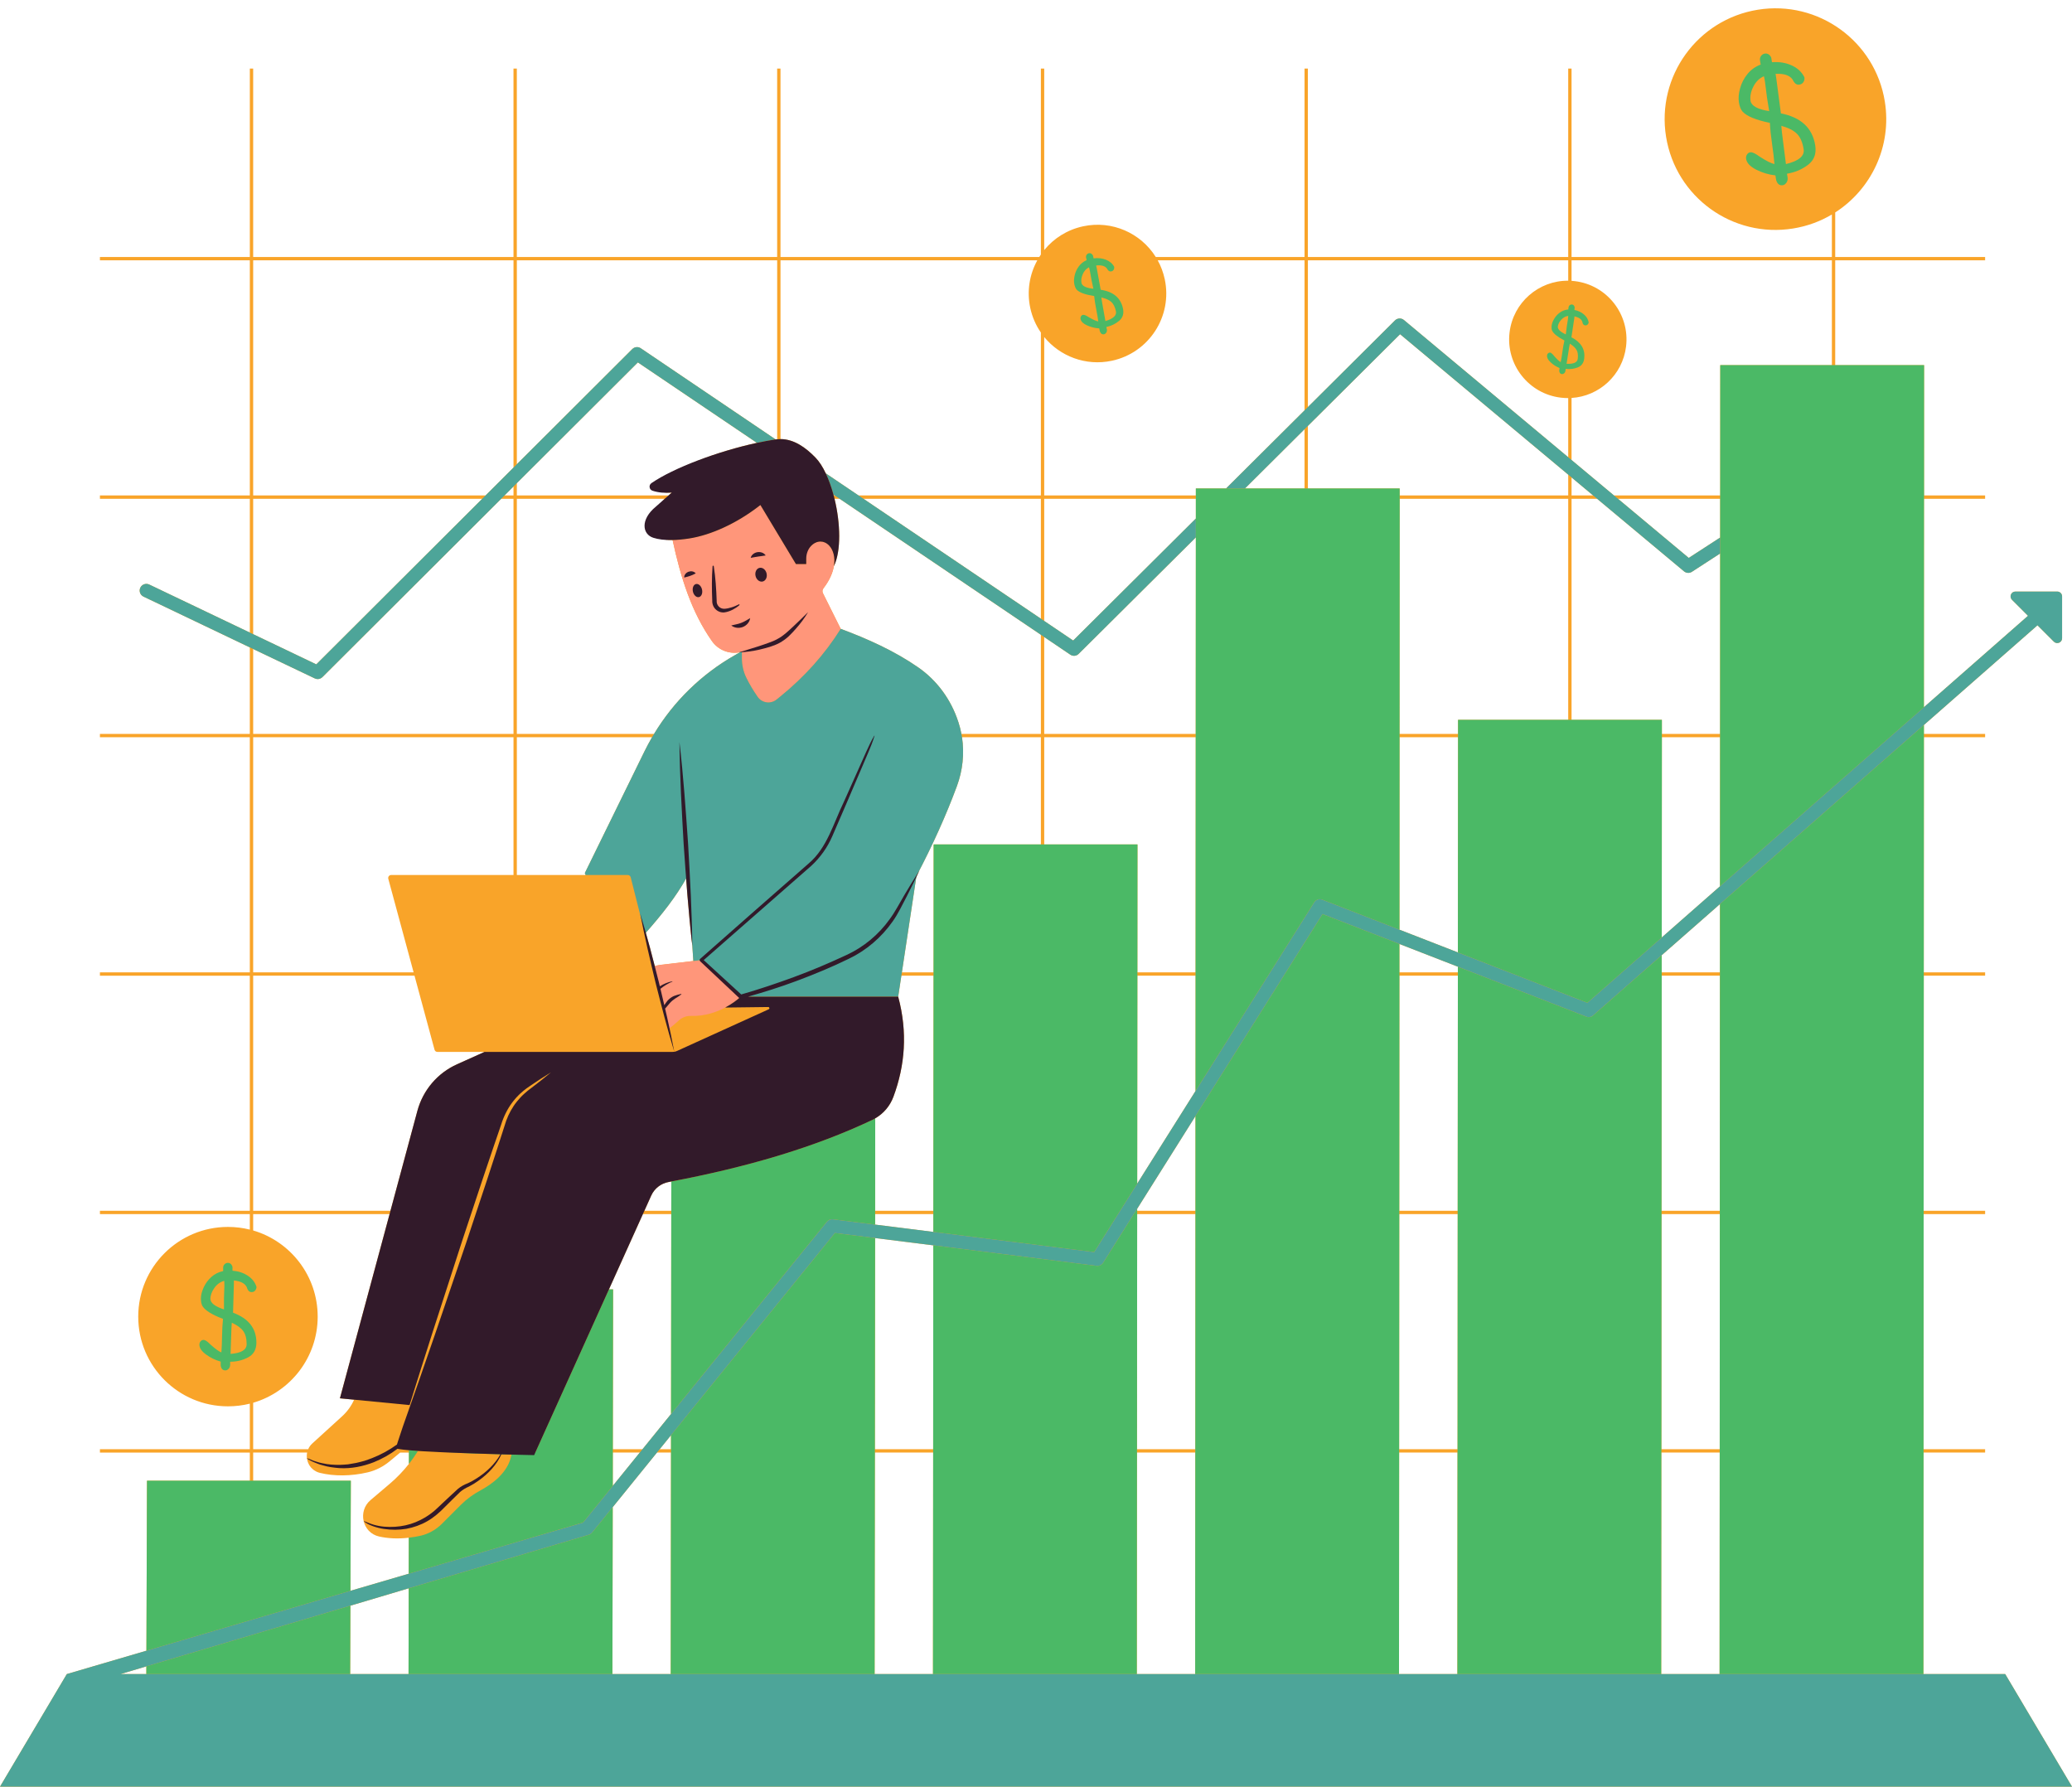 <?xml version="1.0" encoding="UTF-8" standalone="no"?><svg xmlns="http://www.w3.org/2000/svg" xmlns:xlink="http://www.w3.org/1999/xlink" fill="#000000" height="430.3" preserveAspectRatio="xMidYMid meet" version="1" viewBox="0.0 -2.0 499.0 430.3" width="499" zoomAndPan="magnify"><g id="change1_1"><path d="M482.91,401.139h-19.695l0.032-53.341h14.83v-0.804 h-14.83l0.021-56.62h14.809v-0.804h-14.809l0.032-56.609H478.077v-0.804h-14.777 l0.032-56.62h14.744v-0.804h-14.744v-2.143l27.356-24.013l3.943,3.943 c0.729,0.729,1.982,0.214,1.982-0.825V141.613c0-0.643-0.525-1.157-1.168-1.157 l-10.072-0c-1.039,0-1.554,1.254-0.825,1.982l3.857,3.858l-25.074,22.02 l0.021-50.202l14.723,0v-0.804l-14.712-0l0.011-31.385l-21.399-0 V60.69l36.1,0v-0.804l-36.1-0l0-10.726 c8.669-5.561,13.683-15.902,11.948-26.713 C451.589,7.906,437.895-1.995,423.343,0.341 c-14.552,2.347-24.442,16.03-22.106,30.582 c2.336,14.551,16.03,24.452,30.582,22.106c3.407-0.546,6.558-1.714,9.355-3.375 v10.233l-62.696-0v-45.369h-0.804V59.887l-62.696-0l0-45.369h-0.804 l-0,45.369l-35.832-0c-3.59-5.733-10.49-8.883-17.477-7.394 c-3.847,0.825-7.094,2.904-9.387,5.733l0-43.708l-0.804-0l-0,44.78 c-0.139,0.193-0.268,0.386-0.386,0.589l-62.321-0l0-45.369l-0.804-0 l-0,45.369l-62.696-0l0-45.369h-0.804l-0,45.369L60.971,59.887 l0-45.369h-0.804l-0,45.369l-36.1-0v0.804l36.1,0 l-0,56.62l-36.1-0l-0,0.804l36.1,0l-0,32.221 l-24.228-11.573c-0.804-0.375-1.757-0.043-2.143,0.761 c-0.386,0.804-0.043,1.757,0.75,2.143l25.62,12.237l-0,20.831l-36.1-0 v0.804l36.1,0l-0,56.62l-36.1-0v0.804l36.1,0 l-0,56.609l-36.1-0v0.804l36.1,0l-0,3.729 c-1.682-0.418-3.45-0.643-5.261-0.643c-11.937,0-21.613,9.665-21.613,21.602 c-0,11.937,9.676,21.602,21.613,21.602c1.811,0,3.579-0.225,5.261-0.643 l-0,10.973H24.067l-0,0.804h36.1l-0,6.783l-24.763-0 l-0.139,40.933l-19.17,5.626L0,428.26l499.004,0L482.91,401.139z M35.243,401.139 h-6.215l6.226-1.854L35.243,401.139z M124.47,114.342l29.146-29.071l28.674,19.373 c-9.365,2.014-19.894,6.089-25.209,9.754c-0.697,0.482-0.695,1.252,0.109,1.52 c1.468,0.493,2.973,0.835,4.591,0.695l-0.782,0.696l-36.529-0V114.342z M97.199,347.112c-0.321-0.032-0.611-0.075-0.857-0.118 C96.588,347.037,96.878,347.069,97.199,347.112z M159.038,230.357 c-0.461,0.064-0.911,0.161-1.35,0.3c-0.375-1.479-0.761-2.957-1.157-4.436 c-0.332-1.2-0.654-2.4-0.997-3.6c3.772-4.286,7.104-8.454,9.708-13.073 c0.096,1.318,0.193,2.647,0.3,3.965c0.343,4.072,0.707,8.144,1.189,12.216 l0.246,3.697L159.038,230.357z M124.47,118.114l35.618,0l-1.857,2.126 c-3.804,3.118-3.55,6.12-0.893,6.945c1.157,0.364,2.675,0.915,4.646,0.862 c1.907,8.872,4.522,17.327,9.505,24.377c1.468,2.057,3.975,3.097,6.461,2.679 h0.011c0.075,0,0.15-0.011,0.225-0.021l-1.168,0.675 c-8.047,4.565-14.755,11.112-19.502,18.977l-33.046-0L124.47,118.114z M124.47,175.538l32.564,0c-0.643,1.104-1.243,2.229-1.811,3.375 l-14.38,29.339l0.193,0.461l-16.566-0L124.47,175.538z M123.666,117.31h-2.165 l2.165-2.164L123.666,117.31z M60.971,60.69l62.696,0l-0,49.912 l-6.719,6.708l-55.977-0L60.971,60.69z M60.971,118.114l55.163,0 l-39.958,39.872l-15.205-7.265L60.971,118.114z M60.971,154.289l14.841,7.083 c0.225,0.107,0.461,0.161,0.697,0.161c0.418,0,0.825-0.171,1.136-0.471 l43.054-42.947h2.968l-0,56.62l-62.696-0L60.971,154.289z M60.971,175.538 l62.696,0l-0,33.175l-29.457-0c-0.471,0-0.825,0.45-0.696,0.911 l6.097,22.534l-38.64-0L60.971,175.538z M60.971,232.961l38.854,0 l4.822,17.82c0.086,0.322,0.364,0.536,0.696,0.536l11.348,0l-6.601,2.968 c-4.715,2.111-8.219,6.226-9.569,11.219l-6.483,24.067H60.971L60.971,232.961z M60.971,335.807c8.979-2.625,15.537-10.919,15.537-20.745 c0-9.826-6.558-18.12-15.537-20.745v-3.943h32.853l-11.958,44.362l3.418,0.332 c-0.675,1.511-1.661,2.872-2.882,3.986l-7.169,6.536 c-0.461,0.418-0.793,0.889-1.007,1.404H60.971L60.971,335.807z M98.389,401.139 H84.33l0.054-16.47l14.037-4.179h0.011L98.389,401.139z M98.431,376.976 l-14.037,4.115l0.096-26.51h-23.52l0-6.783l12.998,0 c-0.049,0.229-0.075,0.464-0.081,0.698c-0.009,0.225,0.007,0.449,0.035,0.673 c-0.019-0.001-0.03-0.01-0.05-0.01c0.01,0.01,0.031,0.021,0.052,0.042 c0.021,0.157,0.056,0.31,0.094,0.464c0.017,0.069,0.034,0.138,0.054,0.207 c0.041,0.134,0.086,0.265,0.14,0.395c0.039,0.094,0.085,0.185,0.13,0.276 c0.054,0.108,0.104,0.217,0.168,0.32c0.113,0.184,0.24,0.359,0.381,0.524 c0.05,0.058,0.109,0.109,0.163,0.165c0.115,0.119,0.235,0.233,0.365,0.338 c0.068,0.054,0.138,0.105,0.21,0.155c0.139,0.098,0.286,0.186,0.441,0.268 c0.071,0.037,0.139,0.076,0.212,0.11c0.232,0.105,0.475,0.198,0.738,0.262 c3.365,0.836,7.511,0.836,11.573-0.129c1.939-0.461,3.729-1.393,5.251-2.657 l2.529-2.1h2.111v2.722c-1.393,1.768-2.957,3.386-4.672,4.843l-4.586,3.89 c-1.554,1.329-2.047,3.268-1.661,5.004c0.396,1.757,1.693,3.29,3.707,3.75 c2.079,0.471,4.511,0.611,7.179,0.3L98.431,376.976z M161.534,401.139h-14.048 l0.075-40.193l10.651-13.148h3.386L161.534,401.139z M147.572,355.824l0.011-8.026 h6.494L147.572,355.824z M161.599,346.994h-2.732l2.732-3.375V346.994z M161.609,338.508 l-6.879,8.487h-7.147l0.064-38.49h-0.997l8.176-18.13h6.836L161.609,338.508z M161.663,289.571h-6.472l1.65-3.665c0.772-1.704,2.336-2.915,4.179-3.257 c0.214-0.043,0.439-0.086,0.654-0.129L161.663,289.571z M187.166,103.777 c-0.129,0.011-0.246,0.021-0.375,0.043l-32.478-21.956 c-0.632-0.429-1.489-0.354-2.036,0.193l-27.806,27.742l0-49.109l62.696,0 L187.166,103.777z M224.691,401.139h-14.059l0.064-53.341h14.037L224.691,401.139z M224.734,346.994h-14.037l0.054-50.855l14.016,1.757L224.734,346.994z M224.776,294.66 l-14.016-1.757v-2.529h14.016V294.66z M224.776,289.571h-14.016l0.021-22.256 c2.014-1.157,3.568-2.99,4.383-5.197c2.786-7.511,3.461-15.484,1.147-24.099 l0.761-5.058h7.758L224.776,289.571z M250.676,201.351l-25.824-0l-0.021,30.807 h-7.629l3.472-22.963c0.236-0.504,0.493-1.007,0.718-1.522 c-0.054,0.096-0.107,0.182-0.171,0.279c3.547-6.815,6.665-13.694,9.237-20.649 c1.393-3.772,1.822-7.822,1.222-11.765l18.998,0L250.676,201.351z M250.676,174.734l-19.138-0c-0.171-0.922-0.407-1.832-0.697-2.732 c-0.021-0.054-0.032-0.107-0.054-0.161c-1.725-5.326-5.09-9.965-9.687-13.148 c-5.701-3.954-12.173-6.858-18.634-9.258l-4.286-8.594 c-0.193-0.375-0.129-0.836,0.129-1.168c1.479-1.918,2.24-3.74,2.518-5.347 c1.768-3.643,1.586-10.319,0.15-16.212h1.232l48.466,32.746L250.676,174.734z M200.721,117.107l0.3,0.204h-0.246C200.753,117.246,200.742,117.171,200.721,117.107z M250.676,146.992l-42.733-28.878l42.733,0L250.676,146.992z M250.676,117.31 l-43.922-0l-7.876-5.315l-0.011-0.011c-0.729-1.554-1.575-2.872-2.497-3.815 c-2.379-2.443-5.154-4.415-8.401-4.436l0-43.044l61.849,0 c-1.864,3.365-2.561,7.394-1.704,11.444c0.471,2.197,1.361,4.211,2.561,5.947 L250.676,117.31z M287.836,401.139h-14.059l0.043-53.341h14.048L287.836,401.139z M287.869,346.994h-14.048l0.043-56.62h14.037L287.869,346.994z M287.901,289.571 h-14.037v-0.482l14.048-22.331L287.901,289.571z M287.922,260.714v0.011l-14.048,22.309 l0.043-50.073h14.016L287.922,260.714z M287.933,232.158h-14.016l0.021-30.807h-22.459 l0-25.813l36.486,0L287.933,232.158z M287.965,174.734l-36.486-0 l0-23.327l6.279,4.243c0.632,0.439,1.479,0.354,2.025-0.193l28.214-28.053 L287.965,174.734z M287.997,122.872l-29.542,29.382l-6.976-4.715l0-29.424 l36.518,0V122.872z M314.175,115.628l-14.348-0l14.348-14.273L314.175,115.628 z M314.175,96.823l-18.902,18.806l-7.276-0v1.682l-36.518-0l0-38.147 c3.804,4.64,10.008,7.051,16.287,5.711c8.947-1.907,14.648-10.694,12.741-19.641 c-0.354-1.629-0.922-3.15-1.693-4.543l35.361,0V96.823z M350.982,401.139 h-14.059l0.032-53.341h14.059L350.982,401.139z M351.025,346.994h-14.069l0.032-56.62 h14.069L351.025,346.994z M351.057,289.571h-14.069l0.032-56.609h14.08 L351.057,289.571z M351.1,232.158H337.02v-6.836l14.08,5.476V232.158z M351.1,227.357l-14.069-5.476l0.021-46.344h14.091L351.1,227.357z M377.674,171.348l-26.531-0v3.386h-14.091l0.032-56.62l40.59,0 L377.674,171.348z M377.674,117.31l-40.59-0v-1.682l-22.106-0l0-15.066 l22.202-22.084l40.493,33.818V117.31z M377.674,65.598 c-7.094-0.054-13.244,5.218-14.123,12.43c-0.943,7.747,4.575,14.798,12.323,15.73 c0.611,0.075,1.211,0.107,1.8,0.107v14.241l-39.561-33.036 c-0.632-0.536-1.575-0.493-2.164,0.096l-20.97,20.863v-35.339l62.696,0V65.598z M378.478,112.971l5.197,4.34h-5.197V112.971z M414.128,401.139h-14.059l0.032-53.341 h14.059L414.128,401.139z M414.16,346.994h-14.048l0.032-56.62h14.037L414.16,346.994 z M414.181,289.571h-14.037l0.043-56.609h14.026L414.181,289.571z M414.214,232.158 h-14.026v-4.125l14.037-12.323L414.214,232.158z M414.224,211.434l-14.026,12.323 l0.032-48.219h14.016L414.224,211.434z M414.246,174.734h-14.016v-3.386l-21.752-0 l0-53.234h6.161l20.916,17.466c0.536,0.45,1.318,0.504,1.907,0.118 l6.804-4.415L414.246,174.734z M414.267,127.447l-7.565,4.908l-17.048-14.241 l24.613,0V127.447z M441.174,85.925l-26.885-0l-0.011,31.385l-25.588-0 l-10.212-8.529V93.833c6.665-0.407,12.291-5.518,13.126-12.387 c0.943-7.747-4.575-14.798-12.323-15.741c-0.268-0.032-0.536-0.064-0.804-0.075 v-4.94l62.696,0V85.925z" fill="#f9a429"/></g><g id="change2_1"><path d="M35.254,399.285l49.13-14.616l-0.054,16.47 l-49.087-0L35.254,399.285z M35.264,395.513l49.13-14.423l0.096-26.51 l-49.087-0L35.264,395.513z M100.66,347.412 c-0.804-0.054-1.532-0.107-2.175-0.171v3.279 c0.686-0.868,1.329-1.779,1.929-2.722 C100.5,347.669,100.575,347.541,100.66,347.412z M141.807,367.589l-43.376,12.901 l-0.043,20.648l49.098,0l0.075-40.193l-4.961,6.118 C142.397,367.311,142.118,367.493,141.807,367.589z M129.281,346.994l-0.364,0.804 h-4.447v0.525c-0.257,0-0.525-0.011-0.804-0.021v-0.504H108.107 c4.168,0.171,8.69,0.311,12.419,0.418c0.075,0,0.15,0.011,0.225,0.011 c0.857,0.021,1.672,0.043,2.422,0.064c-0.707,4.329-4.779,7.169-7.426,8.594 c-1.725,0.932-3.322,2.079-4.715,3.461l-4.629,4.629 c-1.414,1.414-3.204,2.422-5.154,2.861c-0.954,0.214-1.897,0.364-2.797,0.471 l-0.021,8.669l41.983-12.323l7.158-8.829l0.011-8.026v-0.804l0.064-38.49h-0.997 L129.281,346.994z M161.599,343.619v4.179l-0.064,53.341l49.098,0l0.064-53.341 v-0.804l0.054-50.855l-9.676-1.211L161.599,343.619z M187.969,276.144 c-0.268,0.086-0.536,0.171-0.804,0.246c-8.122,2.443-16.662,4.458-25.492,6.129 l-0.011,7.051v0.804l-0.054,48.134l37.525-46.301 c0.354-0.429,0.9-0.643,1.457-0.579l10.169,1.275v-3.332l0.021-22.256 c-0.236,0.15-0.482,0.279-0.739,0.396 C203.121,270.99,195.738,273.765,187.969,276.144z M264.113,302.836l-39.347-4.94 l-0.032,49.098v0.804l-0.043,53.341l49.087,0l0.043-53.341v-0.804l0.043-56.62 v-1.286l-8.187,13.008C265.345,302.622,264.734,302.911,264.113,302.836z M224.83,232.158v0.804l-0.054,56.609v5.09l38.725,4.854l10.372-16.47v-0.011 l0.043-50.073v-0.804l0.021-30.807l-49.087-0L224.83,232.158z M287.911,266.758 l-0.011,22.813v0.804l-0.032,56.62l-0,0.804l-0.032,53.341l49.087,0 l0.032-53.341v-0.804l0.032-56.62v-0.804l0.032-56.609v-7.64l-18.505-7.201 L287.911,266.758z M287.997,127.404l-0.032,47.33v0.804l-0.032,56.62v0.804 l-0.011,27.753l28.578-45.422c0.407-0.654,1.232-0.922,1.939-0.643l18.591,7.233 l0.021-46.344v-0.804l0.032-56.62v-2.486l-49.087-0V127.404z M382.025,242.83 l-30.925-12.033v2.165l-0.043,56.609v0.804l-0.032,56.62l-0.011,0.804l-0.032,53.341 l49.087,0l0.032-53.341l0.011-0.804l0.032-56.62v-0.804l0.043-56.609v-4.929 l-16.523,14.509C383.214,242.937,382.582,243.055,382.025,242.83z M351.143,175.538 l-0.043,51.82l31.182,12.13l17.916-15.73l0.032-48.219v-4.19l-49.087-0 V175.538z M414.289,85.925l-0.011,31.385l-0.011,0.804v13.169l-0.021,43.451v0.804 l-0.021,35.897l49.109-43.119l0.021-50.202l0.011-0.804l0.011-31.385 L414.289,85.925z M414.214,232.158v0.804l-0.032,56.609v0.804l-0.021,56.62v0.804 l-0.032,53.341l49.087,0l0.032-53.341v-0.804l0.021-56.62v-0.804l0.032-56.609 v-0.804l0.032-56.62v-2.947l-49.109,43.119L414.214,232.158z M418.783,22.642 c-0.157-0.979-0.063-2.105,0.285-3.375c0.347-1.269,0.941-2.418,1.782-3.451 c0.841-1.031,1.898-1.786,3.172-2.267l-0.182-1.13 c-0.011-0.411,0.099-0.753,0.332-1.024c0.232-0.271,0.509-0.434,0.832-0.486 c0.671-0.108,1.192,0.209,1.559,0.949l0.181,1.129 c1.741-0.142,3.327,0.113,4.756,0.765c1.429,0.654,2.452,1.619,3.071,2.898 c0.045,0.627-0.138,1.113-0.552,1.454c-0.17,0.138-0.391,0.229-0.659,0.273 c-0.564,0.091-1.034-0.165-1.406-0.767c-0.574-1.342-2.024-1.95-4.347-1.824 l0.175,1.088l1.107,8.426c4.842,0.958,7.598,3.521,8.268,7.688 c0.324,2.015-0.251,3.583-1.726,4.702c-1.474,1.121-3.166,1.834-5.074,2.141 l0.156,0.968c0.046,0.46-0.054,0.862-0.302,1.207 c-0.249,0.343-0.533,0.54-0.856,0.592c-0.78,0.125-1.315-0.285-1.604-1.232 l-0.181-1.129c-1.629-0.179-3.171-0.641-4.628-1.387 c-1.458-0.743-2.263-1.6-2.419-2.568c-0.065-0.402,0.003-0.758,0.201-1.066 c0.199-0.308,0.466-0.489,0.802-0.543c0.336-0.054,0.841,0.127,1.514,0.542 c0.031,0.024,0.294,0.202,0.789,0.535c1.57,1.017,2.739,1.601,3.508,1.754 c-0.1-1.308-0.289-2.912-0.567-4.812c-0.278-1.899-0.454-3.601-0.531-5.105 c-3.394-0.695-5.594-1.61-6.604-2.744 C419.224,24.357,418.941,23.625,418.783,22.642z M428.999,28.301 c0.049,0.82,0.183,2.039,0.402,3.658c0.219,1.619,0.454,3.47,0.707,5.553 c3.105-0.748,4.526-1.948,4.26-3.602c-0.266-1.652-0.801-2.884-1.607-3.692 C431.956,29.411,430.701,28.771,428.999,28.301z M421.594,22.377 c0.271,1.17,1.764,1.965,4.478,2.382l-0.538-3.347l-0.462-3.647 c-0.117-0.727-0.206-1.194-0.267-1.406c-1.109,0.483-1.965,1.331-2.569,2.544 C421.63,20.118,421.417,21.275,421.594,22.377z M373.433,85.244 c-0.633-0.592-0.917-1.146-0.855-1.662c0.026-0.214,0.112-0.385,0.258-0.513 c0.146-0.128,0.309-0.181,0.488-0.159c0.179,0.022,0.409,0.188,0.691,0.498 c0.012,0.017,0.12,0.146,0.323,0.388c0.65,0.747,1.159,1.216,1.528,1.407 c0.141-0.681,0.28-1.525,0.417-2.532c0.137-1.007,0.297-1.899,0.478-2.676 c-1.625-0.851-2.611-1.64-2.958-2.364c-0.137-0.307-0.174-0.722-0.11-1.245 c0.063-0.522,0.276-1.081,0.64-1.676c0.363-0.595,0.833-1.093,1.413-1.495 c0.579-0.401,1.228-0.631,1.946-0.689l0.073-0.602 c0.055-0.211,0.161-0.369,0.319-0.473c0.158-0.104,0.323-0.146,0.495-0.125 c0.357,0.043,0.576,0.281,0.654,0.712l-0.073,0.601 c0.907,0.183,1.677,0.545,2.308,1.087c0.631,0.542,1.011,1.183,1.138,1.925 c-0.069,0.326-0.234,0.546-0.494,0.659c-0.107,0.046-0.232,0.06-0.375,0.042 c-0.301-0.037-0.502-0.236-0.603-0.596c-0.096-0.767-0.744-1.289-1.945-1.566 l-0.07,0.579l-0.672,4.45c2.324,1.198,3.35,2.906,3.081,5.125 c-0.131,1.073-0.653,1.787-1.568,2.14c-0.915,0.354-1.88,0.469-2.896,0.345 l-0.063,0.515c-0.044,0.241-0.154,0.431-0.331,0.57 c-0.177,0.138-0.351,0.197-0.522,0.176c-0.415-0.05-0.627-0.338-0.636-0.862 l0.073-0.601C374.782,86.298,374.065,85.837,373.433,85.244z M377.277,85.614 c1.69,0.074,2.589-0.328,2.696-1.208c0.107-0.88,0.015-1.585-0.276-2.114 c-0.292-0.529-0.836-1.039-1.633-1.528c-0.095,0.425-0.206,1.065-0.332,1.921 C377.606,83.541,377.454,84.517,377.277,85.614z M377.093,78.532l0.217-1.782 l0.3-1.924c0.047-0.387,0.07-0.638,0.07-0.755 c-0.635,0.083-1.195,0.389-1.68,0.918c-0.486,0.53-0.764,1.087-0.836,1.674 C375.13,77.299,375.773,77.922,377.093,78.532z M258.734,66.452 c-0.128-0.602-0.105-1.303,0.071-2.101c0.175-0.798,0.507-1.528,0.996-2.195 c0.489-0.665,1.12-1.167,1.895-1.504l-0.148-0.695 c-0.019-0.254,0.038-0.47,0.174-0.645c0.135-0.175,0.302-0.285,0.501-0.327 c0.413-0.088,0.745,0.092,0.996,0.54l0.148,0.694 c1.075-0.143,2.066-0.034,2.971,0.325c0.906,0.36,1.571,0.926,1.994,1.7 c0.048,0.387-0.051,0.694-0.297,0.918c-0.101,0.091-0.235,0.154-0.4,0.19 c-0.347,0.074-0.646-0.07-0.895-0.431c-0.398-0.814-1.315-1.145-2.751-0.994 l0.142,0.669l0.95,5.187c3.031,0.442,4.819,1.944,5.365,4.506 c0.264,1.239-0.043,2.229-0.922,2.968c-0.879,0.741-1.905,1.236-3.078,1.486 l0.127,0.595c0.043,0.284-0.007,0.536-0.15,0.757 c-0.143,0.22-0.314,0.351-0.512,0.394c-0.48,0.102-0.824-0.135-1.033-0.713 l-0.148-0.694c-1.015-0.06-1.986-0.298-2.912-0.714 c-0.927-0.415-1.453-0.921-1.58-1.516c-0.053-0.247-0.022-0.47,0.091-0.667 c0.113-0.197,0.273-0.318,0.48-0.362c0.207-0.044,0.525,0.053,0.956,0.289 c0.02,0.014,0.189,0.116,0.506,0.307c1.005,0.581,1.748,0.906,2.229,0.977 c-0.103-0.808-0.27-1.796-0.502-2.964c-0.232-1.168-0.395-2.218-0.489-3.147 c-2.125-0.324-3.518-0.822-4.179-1.493 C259.061,67.501,258.863,67.056,258.734,66.452z M265.243,69.639 c0.056,0.507,0.177,1.258,0.364,2.255c0.187,0.997,0.39,2.136,0.612,3.42 c1.901-0.561,2.744-1.349,2.527-2.366c-0.216-1.016-0.587-1.762-1.112-2.238 C267.11,70.234,266.313,69.877,265.243,69.639z M260.468,66.2 c0.205,0.717,1.155,1.163,2.85,1.336l-0.438-2.057l-0.401-2.246 c-0.095-0.447-0.165-0.733-0.21-0.863c-0.672,0.334-1.176,0.886-1.513,1.657 C260.42,64.798,260.324,65.522,260.468,66.2z M48.023,321.826 c0-0.33,0.1-0.605,0.297-0.826c0.198-0.221,0.435-0.331,0.711-0.331 c0.276,0,0.656,0.21,1.141,0.628c0.022,0.023,0.209,0.199,0.562,0.529 c1.124,1.015,1.984,1.632,2.579,1.853c0.088-1.059,0.143-2.366,0.165-3.92 c0.022-1.554,0.1-2.937,0.231-4.15c-2.624-0.992-4.265-2.006-4.927-3.042 c-0.265-0.441-0.397-1.063-0.397-1.869c0-0.803,0.22-1.691,0.661-2.662 c0.441-0.97,1.063-1.812,1.868-2.53c0.805-0.716,1.747-1.184,2.827-1.405v-0.927 c0.044-0.33,0.176-0.589,0.397-0.776c0.22-0.187,0.463-0.281,0.728-0.281 c0.55,0,0.926,0.32,1.124,0.959v0.926c1.41,0.11,2.645,0.518,3.704,1.223 c1.058,0.706,1.753,1.609,2.083,2.711c-0.044,0.507-0.254,0.872-0.628,1.091 c-0.154,0.089-0.342,0.133-0.562,0.133c-0.463,0-0.805-0.265-1.025-0.794 c-0.287-1.146-1.367-1.819-3.241-2.017v0.892l-0.198,6.879 c3.748,1.389,5.622,3.792,5.622,7.21c0,1.652-0.661,2.832-1.984,3.538 c-1.323,0.706-2.767,1.059-4.332,1.059v0.794 c-0.022,0.374-0.154,0.682-0.397,0.926c-0.243,0.242-0.496,0.363-0.76,0.363 c-0.64,0-1.015-0.397-1.124-1.191v-0.926c-1.279-0.353-2.453-0.92-3.522-1.704 C48.557,323.408,48.023,322.619,48.023,321.826z M55.53,324.042 c2.579-0.199,3.869-0.976,3.869-2.332c0-1.355-0.27-2.409-0.81-3.158 c-0.54-0.749-1.461-1.422-2.761-2.017c-0.066,0.662-0.116,1.654-0.149,2.976 C55.645,320.834,55.596,322.344,55.53,324.042z M53.942,313.327v-2.745l0.1-2.975 c0-0.596-0.011-0.981-0.033-1.159c-0.949,0.244-1.742,0.811-2.381,1.704 c-0.64,0.893-0.959,1.791-0.959,2.695 C50.735,311.817,51.826,312.645,53.942,313.327z" fill="#4bb966"/></g><g id="change3_1"><path d="M202.467,149.435c-3.879,6.193-8.754,11.583-14.498,16.255 c-0.268,0.225-0.536,0.439-0.804,0.654c-0.064,0.043-0.129,0.096-0.193,0.15 c-1.425,1.114-3.493,0.793-4.522-0.707c-1.039-1.5-1.972-3.043-2.754-4.661 c-0.697-1.447-1.029-3.054-1.029-4.672v-1.479 c-0.139,0.032-0.279,0.054-0.418,0.075c-0.086,0.021-0.171,0.032-0.268,0.054 h-0.011c-0.011,0-0.011,0-0.021,0c-2.486,0.418-4.993-0.622-6.461-2.679 c-4.983-7.051-7.597-15.505-9.505-24.377c1.147-0.021,2.454-0.139,3.943-0.364 c5.443-0.847,11.615-3.761,16.77-7.737c0.15-0.096,0.289-0.204,0.429-0.332 l4.04,6.719l0.804,1.329l2.84,4.725l0.879,1.447h2.475v-1.318v-1.447 c0,0.011,0.011,0.032,0.011,0.043c0.364-0.718,0.771-1.286,1.211-1.704 c0.107-0.118,0.236-0.225,0.364-0.321c0.075-0.054,0.15-0.107,0.225-0.161 s0.15-0.096,0.225-0.139c0.161-0.086,0.311-0.15,0.461-0.214 c0.011,0,0.021-0.011,0.021-0.011c0.129-0.043,0.247-0.075,0.375-0.096 c0.021,0,0.032-0.011,0.054-0.011c0.086-0.021,0.171-0.032,0.246-0.032 c0.075-0.011,0.161-0.011,0.236-0.011c0.096,0,0.193,0,0.279,0.011 c0.086,0.011,0.171,0.021,0.246,0.043c0.043,0.011,0.075,0.021,0.118,0.032 c0.064,0.011,0.129,0.032,0.193,0.054l0.011,0.011 c0.096,0.021,0.182,0.064,0.268,0.096c0.011,0,0.011,0,0.011,0 c0.086,0.043,0.171,0.086,0.246,0.139c0.011,0,0.011,0,0.011,0 c0.086,0.054,0.171,0.107,0.246,0.171c0.171,0.129,0.322,0.257,0.471,0.418 c0.954,1.018,1.5,2.775,1.136,4.94c-0.279,1.607-1.039,3.429-2.518,5.347 c-0.257,0.332-0.321,0.793-0.129,1.168L202.467,149.435z M172.068,232.158 l-3.183-2.957l-1.907,0.225l-7.94,0.932c-0.589,0.075-1.157,0.204-1.704,0.407 l0.354,1.393l0.204,0.804l2.218,8.754l1.018,4.008 c0.836-0.632,1.672-1.382,2.465-2.079c0.782-0.686,1.79-1.029,2.818-0.997 c3.3,0.107,6.151-0.911,8.24-2.014c2.347-1.254,3.74-2.615,3.74-2.615 l-5.454-5.058L172.068,232.158z" fill="#ff967a"/></g><g id="change4_1"><path d="M33.796,139.523c0.386-0.804,1.339-1.136,2.143-0.761 l24.228,11.573l0.804,0.386l15.205,7.265l39.958-39.872l0.814-0.804l6.719-6.708 l0.804-0.804l27.806-27.742c0.546-0.546,1.404-0.622,2.036-0.193l32.478,21.956 c-0.032,0-0.075,0.011-0.107,0.011c-1.414,0.214-2.882,0.493-4.393,0.814 l-28.674-19.373l-29.146,29.071l-0.804,0.804l-2.165,2.164l-0.804,0.804 l-43.054,42.947c-0.311,0.3-0.718,0.471-1.136,0.471 c-0.236,0-0.471-0.054-0.697-0.161l-14.841-7.083l-0.804-0.386l-25.62-12.237 C33.754,141.28,33.411,140.327,33.796,139.523z M201.021,117.31l1.189,0.804 l48.466,32.746l0.804,0.546l6.279,4.243c0.632,0.439,1.479,0.354,2.025-0.193 l28.214-28.053v-4.533l-29.542,29.382l-6.976-4.715l-0.804-0.546l-42.733-28.878 l-1.189-0.804l-7.876-5.315c0.718,1.522,1.339,3.268,1.843,5.111L201.021,117.31z M314.175,101.355l0.804-0.793l22.202-22.084l40.493,33.818l0.804,0.675 l5.197,4.34l0.964,0.804l20.916,17.466c0.536,0.45,1.318,0.504,1.907,0.118 l6.804-4.415v-3.836l-7.565,4.908l-17.048-14.241l-0.964-0.804l-10.212-8.529 l-0.804-0.675l-39.561-33.036c-0.632-0.536-1.575-0.493-2.164,0.096l-20.97,20.863 l-0.804,0.793l-18.902,18.806h4.554L314.175,101.355z M182.451,165.787 c-1.039-1.5-1.972-3.043-2.754-4.661c-0.697-1.447-1.029-3.054-1.029-4.672 v-1.479c-0.139,0.032-0.279,0.054-0.418,0.075l-1.232,0.707 c-8.047,4.565-14.755,11.112-19.502,18.977c-0.171,0.268-0.321,0.536-0.482,0.804 c-0.643,1.104-1.243,2.229-1.811,3.375l-14.38,29.339l0.193,0.461h10.147 c0.332,0,0.621,0.225,0.707,0.546l3.44,13.598 c4.018-4.554,7.565-8.958,10.255-13.909l1.393,20.477l1.907-0.225l3.183,2.957 l0.868,0.804l5.454,5.058l37.922,0l0.761-5.058l0.129-0.804l3.504-23.188 c3.761-7.147,7.051-14.369,9.751-21.667c1.393-3.772,1.822-7.822,1.222-11.765 c-0.043-0.268-0.086-0.536-0.139-0.804c-0.171-0.922-0.407-1.832-0.697-2.732 c-0.021-0.054-0.032-0.107-0.054-0.161c-1.725-5.326-5.09-9.965-9.687-13.148 c-5.701-3.954-12.173-6.858-18.634-9.258c-3.879,6.193-8.754,11.583-14.498,16.255 c-0.268,0.225-0.536,0.439-0.804,0.654c-0.064,0.043-0.129,0.096-0.193,0.15 C185.548,167.608,183.479,167.287,182.451,165.787z M482.91,401.139l-453.882-0 l6.226-1.854l49.13-14.616l14.037-4.179h0.011l43.376-12.901 c0.311-0.096,0.589-0.279,0.793-0.525l4.961-6.118l10.651-13.148l0.654-0.804 l2.732-3.375l39.475-48.691l9.676,1.211l14.016,1.757l39.347,4.94 c0.621,0.075,1.232-0.214,1.564-0.739l8.187-13.008l14.048-22.331l30.603-48.637 l18.505,7.201l14.08,5.476l30.925,12.033c0.557,0.225,1.189,0.107,1.639-0.289 l16.523-14.509l14.037-12.323l49.109-43.119l27.356-24.013l3.943,3.943 c0.729,0.729,1.982,0.214,1.982-0.825V141.613c0-0.643-0.525-1.157-1.168-1.157 l-10.072-0c-1.039,0-1.554,1.254-0.825,1.982l3.857,3.858l-25.074,22.02 l-49.109,43.119l-14.026,12.323l-17.916,15.73l-31.182-12.13l-14.069-5.476 l-18.591-7.233c-0.707-0.279-1.532-0.011-1.939,0.643l-28.578,45.422v0.011 l-14.048,22.309v0.011l-10.372,16.47l-38.725-4.854l-14.016-1.757l-10.169-1.275 c-0.557-0.064-1.104,0.15-1.457,0.579l-37.525,46.301l-6.879,8.487l-0.654,0.804 l-6.504,8.026l-7.158,8.829L98.431,376.976l-14.037,4.115l-49.13,14.423 l-19.17,5.626L0,428.26l499.004,0L482.91,401.139z" fill="#4da599"/></g><g id="change5_1"><path d="M172.598,142.656l-0.001,0.043 c-0.04,0.492,0.148,0.982,0.487,1.346c0.34,0.367,0.837,0.574,1.352,0.562 c0.562-0.03,1.184-0.165,1.764-0.351c0.595-0.174,1.163-0.44,1.737-0.718 c0.059-0.029,0.13-0.005,0.159,0.054c0.024,0.049,0.011,0.107-0.027,0.142 c-0.487,0.434-1.044,0.788-1.632,1.1c-0.601,0.294-1.218,0.531-1.927,0.635 c-0.76,0.11-1.572-0.168-2.135-0.708c-0.575-0.532-0.883-1.34-0.841-2.127 l-0.001,0.053c-0.11-2.772-0.146-5.547,0.074-8.332 c0.006-0.081,0.077-0.141,0.158-0.135c0.069,0.005,0.123,0.058,0.133,0.124 c0.428,2.76,0.601,5.53,0.699,8.303L172.598,142.656z M182.868,134.76 c-0.727,0.196-1.128,1.086-0.895,1.989c0.233,0.903,1.011,1.476,1.738,1.28 c0.727-0.196,1.128-1.086,0.895-1.989 C184.374,135.137,183.595,134.564,182.868,134.76z M168.373,141.78 c0.597-0.173,0.902-1.013,0.681-1.876c-0.221-0.863-0.884-1.422-1.481-1.249 c-0.597,0.173-0.902,1.013-0.681,1.876 C167.113,141.394,167.776,141.953,168.373,141.78z M178.871,149.003 c0.94-0.361,1.657-1.186,1.792-2.142c-0.847,0.474-1.467,0.887-2.171,1.14 c-0.692,0.282-1.447,0.384-2.385,0.621 C176.864,149.217,177.926,149.352,178.871,149.003z M182.423,130.969 c-0.74,0.117-1.451,0.609-1.633,1.369c0.759-0.123,1.253-0.24,1.794-0.31 c0.537-0.091,1.056-0.125,1.814-0.267 C183.97,131.11,183.166,130.864,182.423,130.969z M165.842,135.676 c-0.577,0.204-1.098,0.725-1.069,1.409c0.652-0.151,1.013-0.263,1.42-0.398 c0.4-0.152,0.78-0.286,1.364-0.607 C167.121,135.56,166.425,135.485,165.842,135.676z M160.088,118.114l-2.143,1.897 c-3.804,3.118-3.247,6.676-0.589,7.501c1.157,0.364,2.657,0.589,4.629,0.536 c1.147-0.021,2.454-0.139,3.943-0.364c5.443-0.847,11.615-3.761,16.77-7.737 c0.15-0.096,0.289-0.204,0.429-0.332l4.04,6.719l0.804,1.329l2.84,4.725 l0.879,1.447h2.475v-1.318c0.011-1.157,0.418-2.293,1.222-3.107 c0.107-0.118,0.236-0.225,0.364-0.321c0.075-0.054,0.15-0.107,0.225-0.161 s0.15-0.096,0.225-0.139c0.161-0.086,0.311-0.15,0.461-0.214 c0.011,0,0.021-0.011,0.021-0.011c0.129-0.043,0.247-0.075,0.375-0.096 c0.021,0,0.032-0.011,0.054-0.011c0.086-0.021,0.171-0.032,0.246-0.032 c0.075-0.011,0.161-0.011,0.236-0.011c0.182,0,0.354,0.021,0.525,0.054 c0.043,0.011,0.075,0.021,0.118,0.032c0.064,0.011,0.139,0.032,0.204,0.064 c0.182,0.054,0.354,0.139,0.525,0.236c0.086,0.054,0.171,0.107,0.257,0.171 c0.171,0.129,0.322,0.257,0.471,0.418c0.954,1.018,1.5,2.775,1.136,4.94 c1.768-3.643,1.586-10.319,0.15-16.212c-0.064-0.268-0.129-0.536-0.204-0.804 c-0.021-0.064-0.032-0.139-0.054-0.204c-0.504-1.843-1.125-3.59-1.843-5.111 l-0.011-0.011c-0.729-1.554-1.575-2.872-2.497-3.815 c-2.379-2.443-5.154-4.415-8.401-4.436c-0.268,0-0.536,0.011-0.804,0.043 c-0.129,0.011-0.246,0.021-0.375,0.043c-0.032,0-0.075,0.011-0.107,0.011 c-1.414,0.214-2.882,0.493-4.393,0.814c-9.365,2.014-20.091,6.033-25.406,9.697 c-0.697,0.482-0.557,1.554,0.246,1.822c1.468,0.493,3.032,0.589,4.65,0.45 l-0.782,0.696L160.088,118.114z M204.402,228.895 c4.224-2.017,7.893-5.163,10.566-8.982c1.37-1.909,2.309-4.018,3.4-6.039 c1.036-2.054,2.071-4.107,3.025-6.197c-1.254,1.935-2.429,3.906-3.602,5.877 c-1.174,1.967-2.209,4.032-3.555,5.837c-2.635,3.671-6.203,6.654-10.291,8.548 c-4.145,1.935-8.354,3.735-12.648,5.316c-4.212,1.552-8.471,2.984-12.789,4.225 l-9.035-8.274l25.9-22.696c2.182-2.007,3.931-4.481,5.098-7.2l3.458-8.001 l3.428-8.014l1.714-4.007c0.566-1.338,1.126-2.679,1.538-4.084 c0.004-0.015-0.002-0.032-0.016-0.04c-0.017-0.01-0.038-0.005-0.048,0.012 c-0.751,1.257-1.355,2.579-1.952,3.903l-1.776,3.98l-3.553,7.96 c-2.532,5.198-4.038,11.098-8.459,14.871l-13.097,11.485l-13.08,11.53 l-0.028,0.027c-0.148,0.159-0.139,0.407,0.02,0.555l0.003,0.003l9.405,8.848 c-0.001,0.001-0.001,0.001-0.002,0.002c-0.546,0.482-1.725,1.414-3.375,2.293 l10.362-0.129c0.3,0,0.396,0.418,0.118,0.546l-22.074,10.03 c-0.107,0.043-0.214,0.086-0.332,0.129c-0.011,0-0.011,0-0.011,0 c-0.106,0.032-0.213,0.064-0.319,0.074c-0.522-2.809-1.13-5.597-1.75-8.381 c-0.15-0.672-0.311-1.342-0.468-2.013c0.014-0.015,0.027-0.027,0.041-0.042 c0.396-0.418,0.782-0.943,1.136-1.329c0.364-0.407,0.793-0.761,1.254-1.061 c0.471-0.289,1.007-0.621,1.479-0.997c0.021-0.011,0.032-0.032,0.021-0.054 c0-0.032-0.032-0.054-0.064-0.054c-0.611,0.129-1.168,0.268-1.757,0.504 c-0.579,0.257-1.104,0.654-1.532,1.125c-0.305,0.371-0.538,0.722-0.767,1.086 c-0.31-1.317-0.62-2.635-0.934-3.952c0.86-0.694,1.812-1.291,2.868-1.721 c0.021-0.011,0.032-0.032,0.032-0.043c-0.011-0.032-0.032-0.043-0.054-0.043 c-1.057,0.202-2.066,0.628-2.99,1.206c-0.077-0.326-0.156-0.651-0.233-0.977 c-0.718-2.772-1.398-5.553-2.148-8.317c-0.748-2.765-1.509-5.526-2.356-8.266 c0.525,2.82,1.135,5.618,1.758,8.413c0.621,2.796,1.313,5.574,1.966,8.362 c0.716,2.772,1.399,5.553,2.147,8.318c0.746,2.754,1.504,5.504,2.348,8.234 c-0.129,0.021-0.267,0.032-0.406,0.032l-45.294-0l-6.601,2.968 c-4.715,2.111-8.219,6.226-9.569,11.219l-6.483,24.067l-0.214,0.804l-11.958,44.362 l3.418,0.332l13.223,1.286l0.129,0.011h0.011 c0.439-1.425,0.889-2.861,1.339-4.297c0.45-1.436,0.9-2.872,1.35-4.297 c0.9-2.861,1.822-5.733,2.732-8.583l3.461-10.683l3.793-11.733 c0.707-2.132,1.414-4.265,2.122-6.397c0.086-0.268,0.171-0.536,0.268-0.804 c1.672-5.058,3.343-10.105,5.068-15.152l1.907-5.572 c0.579-1.886,1.479-3.75,2.679-5.347c0.096-0.129,0.193-0.257,0.3-0.386 c0.129-0.161,0.257-0.321,0.396-0.482c0.129-0.161,0.268-0.311,0.407-0.461 c0.032-0.032,0.075-0.075,0.118-0.107c0.204-0.236,0.418-0.45,0.643-0.654 c0.257-0.246,0.525-0.482,0.804-0.707c0.236-0.204,0.493-0.396,0.739-0.579 c0.054-0.043,0.118-0.096,0.182-0.129c0.257-0.193,0.525-0.375,0.793-0.547 c1.629-1.114,3.268-2.186,4.951-3.204c-1.511,1.264-3.054,2.475-4.618,3.665 c-0.322,0.236-0.643,0.471-0.954,0.729c-0.011,0.011-0.032,0.021-0.054,0.043 c-0.311,0.257-0.622,0.525-0.922,0.804c-0.3,0.279-0.6,0.568-0.879,0.879 c-0.279,0.3-0.546,0.611-0.804,0.932c-0.171,0.214-0.332,0.429-0.493,0.643 c-0.107,0.15-0.214,0.3-0.311,0.461c-0.964,1.447-1.672,3.032-2.154,4.726 l-1.8,5.604c-1.597,4.961-3.236,9.901-4.886,14.841 c-0.086,0.268-0.171,0.536-0.268,0.804c-0.739,2.24-1.489,4.49-2.229,6.729 l-3.879,11.401l-3.708,10.908c-1.243,3.632-2.507,7.265-3.772,10.898 c-0.814,2.347-1.639,4.683-2.465,7.019v0.011 c-0.45,1.297-0.911,2.593-1.372,3.89c-0.021,0.064-0.043,0.129-0.064,0.193 c-0.011,0.032-0.021,0.054-0.032,0.086c-0.021,0.054-0.032,0.107-0.054,0.161 c-0.161,0.482-0.311,0.932-0.45,1.35c-0.054,0.15-0.096,0.289-0.139,0.429 c-0.225,0.654-0.407,1.222-0.557,1.682c-0.054,0.15-0.096,0.289-0.139,0.429 c-0.032,0.107-0.064,0.214-0.096,0.311c-0.043,0.118-0.075,0.225-0.107,0.321 c-0.011,0.043-0.032,0.086-0.043,0.129c-0.043,0.129-0.075,0.214-0.096,0.279 c-0.005,0.005-0.008,0.01-0.01,0.016c0.04-0.11,0.125-0.358,0.257-0.744 c-1.854,1.329-3.858,2.432-5.968,3.257c-0.611,0.268-1.264,0.439-1.897,0.675 c-0.632,0.204-1.297,0.321-1.95,0.493c-0.654,0.129-1.318,0.225-1.982,0.343 c-0.664,0.043-1.339,0.118-2.014,0.129c-1.339,0-2.7-0.064-4.029-0.375 c-0.664-0.107-1.318-0.321-1.961-0.525c-0.675-0.171-1.222-0.579-1.929-0.707 c0.257,0.246,0.568,0.386,0.879,0.557c0.3,0.161,0.611,0.321,0.932,0.439 c0.643,0.268,1.297,0.536,1.972,0.696c1.329,0.418,2.732,0.589,4.125,0.697 c2.818,0.161,5.636-0.407,8.251-1.425c2.036-0.825,3.965-1.907,5.69-3.236 c0.161,0.032,0.364,0.064,0.622,0.107c0.246,0.043,0.536,0.075,0.857,0.118 c0.375,0.043,0.814,0.086,1.286,0.129c0.643,0.064,1.372,0.118,2.175,0.171 c0.375,0.021,0.772,0.054,1.179,0.075c0.407,0.021,0.825,0.043,1.254,0.064 c0.857,0.054,1.757,0.096,2.69,0.139c0.375,0.021,0.761,0.043,1.146,0.054 c0.386,0.021,0.782,0.032,1.179,0.054c4.168,0.171,8.69,0.311,12.419,0.418 c-1.339,2.379-3.397,4.297-5.658,5.754c-0.718,0.471-1.479,0.9-2.25,1.243 c-0.804,0.3-1.672,0.772-2.368,1.361c-1.35,1.222-2.582,2.411-3.879,3.611 c-0.654,0.6-1.254,1.222-1.907,1.768c-0.654,0.536-1.35,1.029-2.079,1.468 c-1.457,0.868-3.043,1.532-4.715,1.897c-1.661,0.375-3.407,0.471-5.122,0.332 c-0.857-0.075-1.714-0.236-2.54-0.471c-0.846-0.236-1.618-0.589-2.443-0.922 c0.632,0.654,1.489,0.986,2.314,1.297c0.846,0.3,1.714,0.514,2.593,0.643 c1.779,0.257,3.579,0.257,5.368-0.032c1.768-0.322,3.504-0.932,5.079-1.843 c1.564-0.889,2.979-2.132,4.179-3.375c1.243-1.222,2.507-2.507,3.729-3.675 c0.643-0.557,1.329-0.932,2.143-1.307c0.814-0.418,1.564-0.889,2.293-1.414 c2.293-1.618,4.34-3.772,5.486-6.322c0.857,0.021,1.672,0.043,2.422,0.064 c0.171,0,0.332,0.011,0.493,0.011c0.279,0.011,0.546,0.021,0.804,0.021 c2.54,0.064,4.168,0.096,4.168,0.096l0.279-0.622l0.364-0.804l17.37-38.49 l8.176-18.13l0.364-0.804l1.65-3.665c0.772-1.704,2.336-2.915,4.179-3.257 c0.214-0.043,0.439-0.086,0.654-0.129c8.829-1.672,17.37-3.686,25.492-6.129 c0.268-0.075,0.536-0.161,0.804-0.246c7.769-2.379,15.152-5.154,22.074-8.433 c0.257-0.118,0.504-0.246,0.739-0.396c2.014-1.157,3.568-2.99,4.383-5.197 c2.786-7.511,3.461-15.484,1.147-24.099l-36.18-0 c3.892-1.104,7.755-2.317,11.549-3.731 C195.996,232.679,200.26,230.916,204.402,228.895z M164.815,188.932l-0.536-6.123 c-0.218-2.039-0.399-4.08-0.649-6.116c0.008,2.052,0.085,4.1,0.125,6.149 l0.238,6.142c0.173,4.094,0.435,8.182,0.651,12.273 c0.303,4.086,0.553,8.175,0.899,12.258c0.344,4.083,0.705,8.165,1.184,12.24 c-0.038-4.103-0.192-8.198-0.365-12.292c-0.17-4.094-0.436-8.182-0.65-12.274 C165.412,197.104,165.158,193.015,164.815,188.932z M187.762,152.808 c0.759-0.427,1.472-0.934,2.115-1.515c0.635-0.608,1.192-1.196,1.751-1.834 c1.118-1.251,2.129-2.603,2.983-4.046c-1.184,1.187-2.383,2.327-3.584,3.463 c-1.223,1.137-2.366,2.262-3.782,2.994c-0.695,0.4-1.412,0.677-2.2,0.953 c-0.77,0.29-1.554,0.541-2.335,0.806c-1.57,0.507-3.155,0.993-4.76,1.478 c1.674-0.077,3.344-0.297,4.981-0.676 C184.559,154.036,186.198,153.644,187.762,152.808z" fill="#321a2a"/></g></svg>